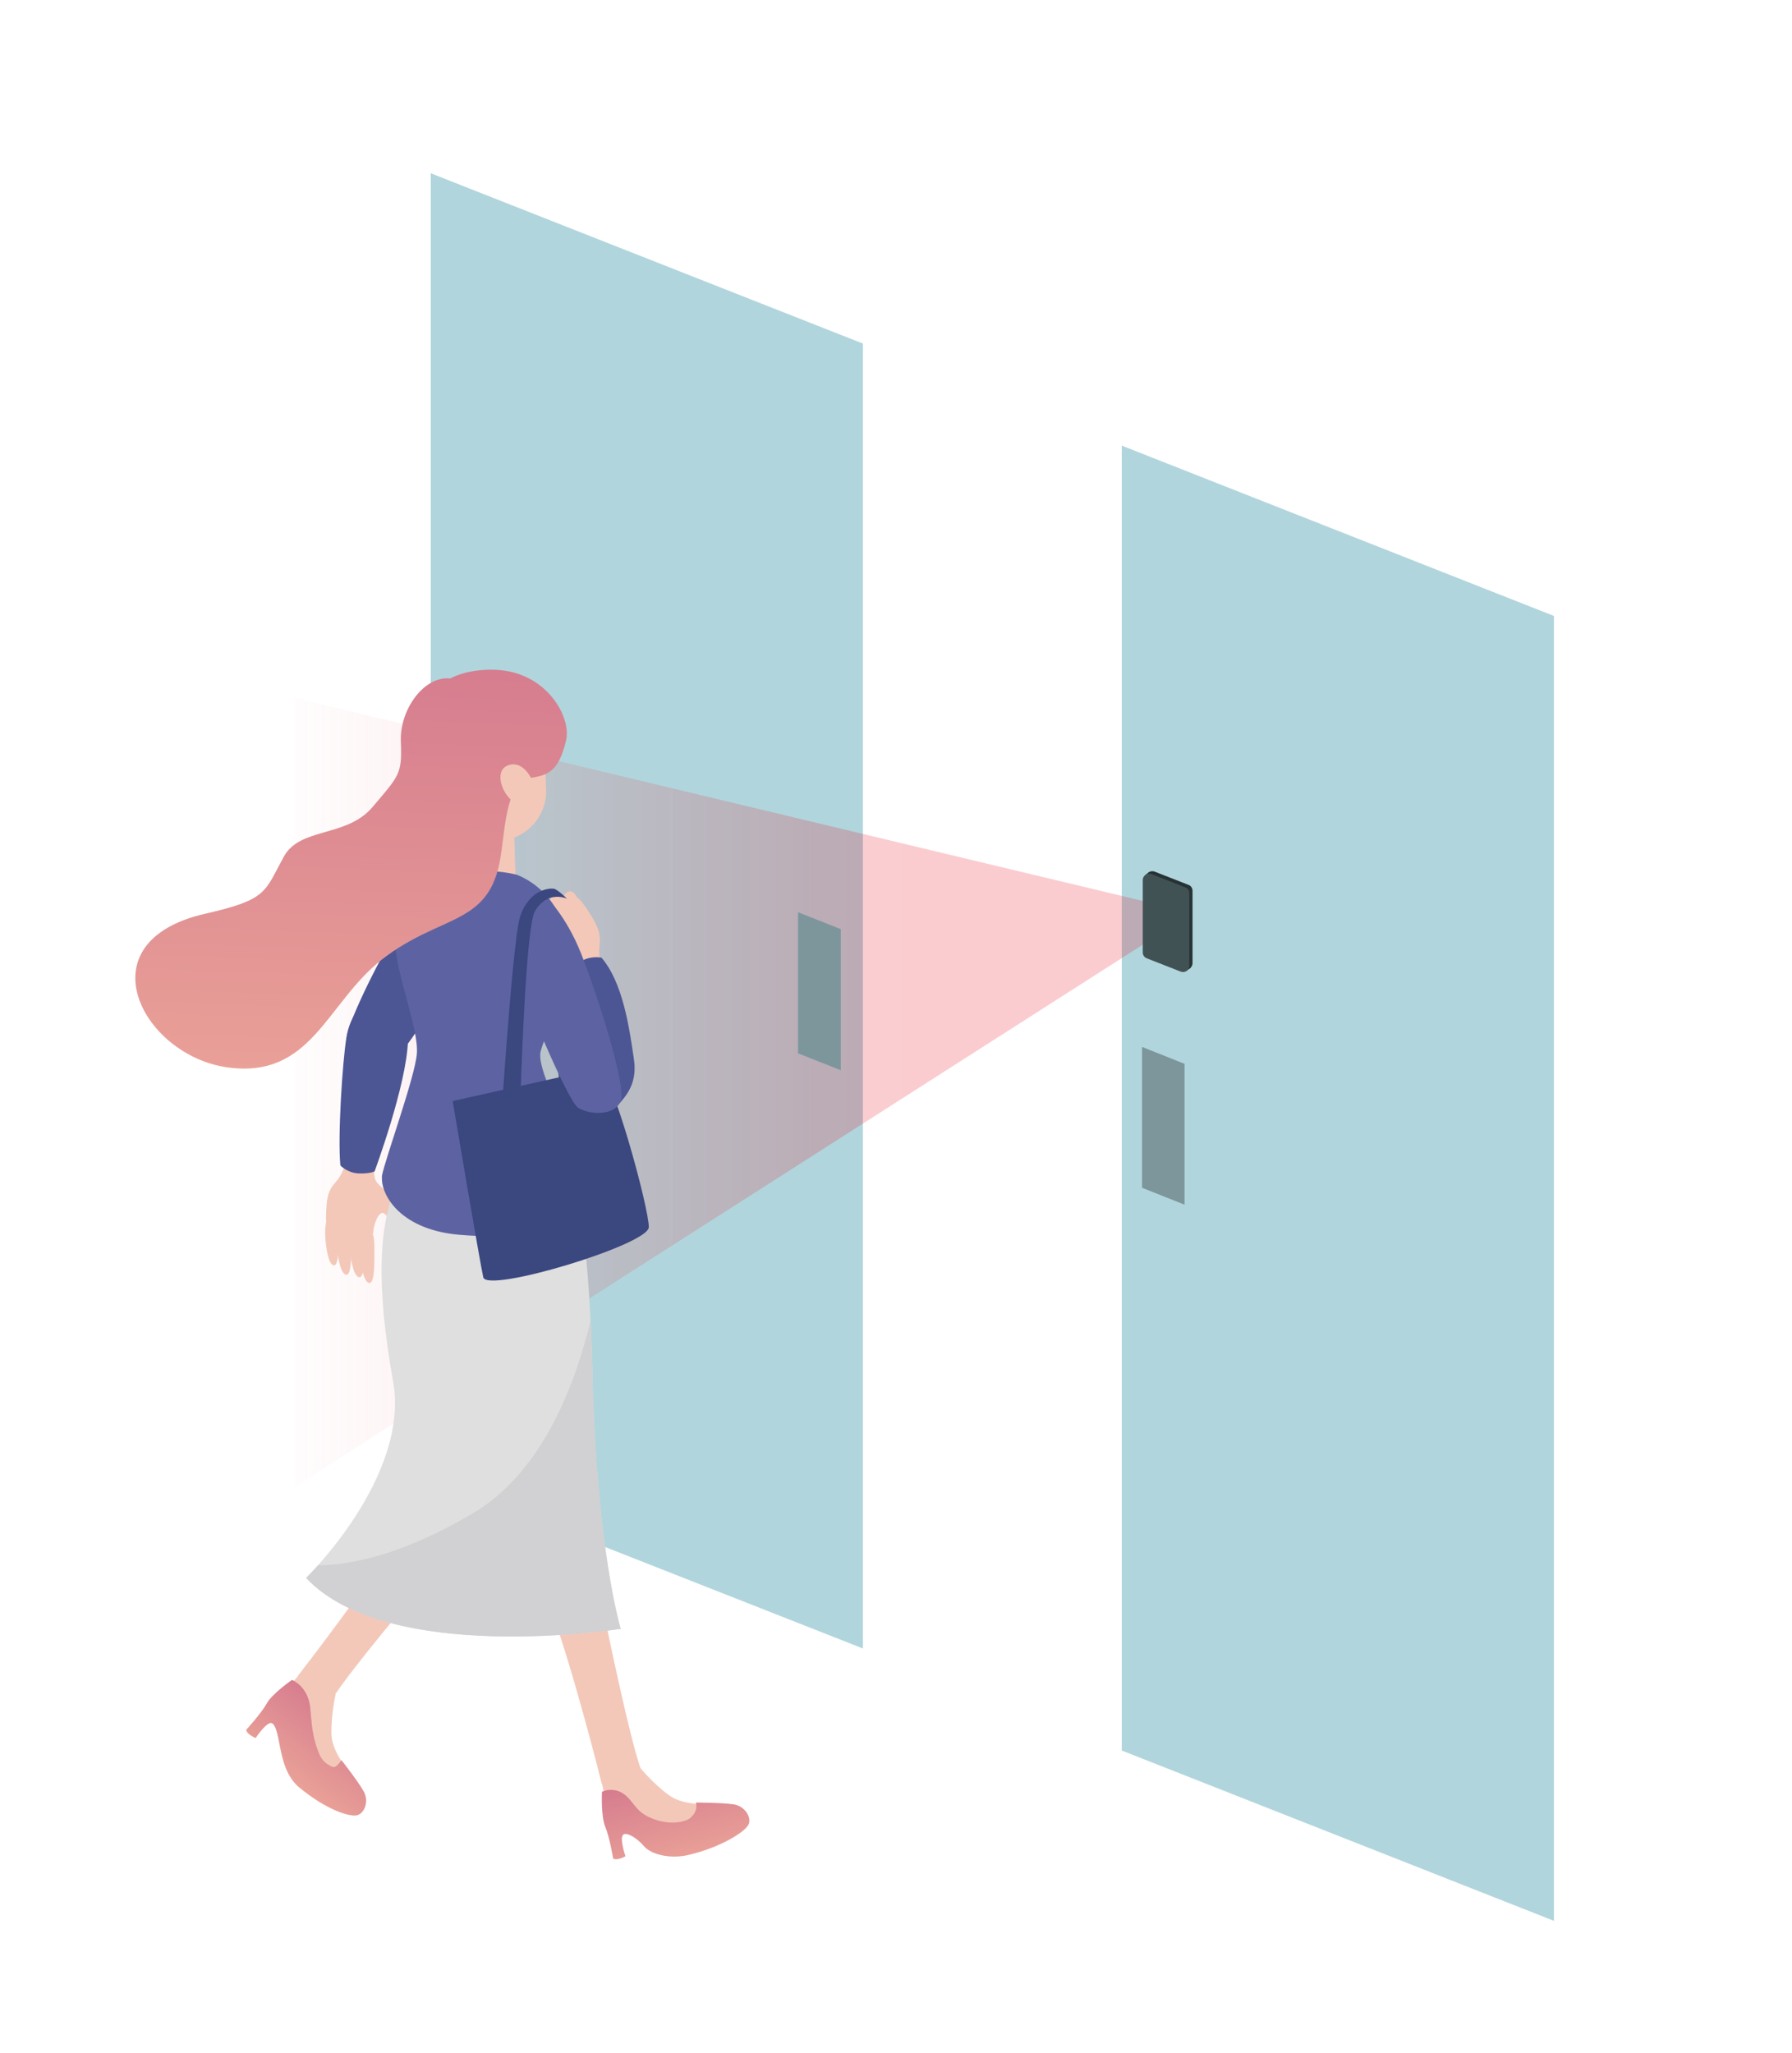 <?xml version="1.0" encoding="UTF-8"?> <svg xmlns="http://www.w3.org/2000/svg" xmlns:xlink="http://www.w3.org/1999/xlink" version="1.1" viewBox="0 0 785 899.2"><defs><style> .cls-1 { fill: none; } .cls-2 { fill: #5d63a2; } .cls-3 { fill: #d1d0d2; } .cls-4 { fill: #7c969c; } .cls-4, .cls-5, .cls-6, .cls-7 { fill-rule: evenodd; } .cls-8 { fill: url(#_名称未設定グラデーション_13-3); } .cls-9 { fill: url(#_名称未設定グラデーション_13-4); } .cls-10 { fill: url(#_名称未設定グラデーション_13-2); } .cls-11 { fill: #3b477f; } .cls-12, .cls-13 { fill: #f3c8b9; } .cls-14 { isolation: isolate; } .cls-13, .cls-15 { mix-blend-mode: multiply; } .cls-15 { opacity: .4; } .cls-15, .cls-16 { fill: url(#_名称未設定グラデーション_13); } .cls-17 { fill: #4c5694; } .cls-18 { fill: url(#_名称未設定グラデーション_23); opacity: .2; } .cls-5 { fill: #b1d5dc; } .cls-6 { fill: #415255; } .cls-19 { fill: #dedfde; } .cls-7 { fill: #273235; } .cls-20 { clip-path: url(#clippath); } </style><linearGradient id="_名称未設定グラデーション_23" data-name="名称未設定グラデーション 23" x1="128.6" y1="478.6" x2="512.5" y2="478.6" gradientUnits="userSpaceOnUse"><stop offset="0" stop-color="#fff" stop-opacity="0"></stop><stop offset="0" stop-color="#fdf1f2" stop-opacity="0"></stop><stop offset="0" stop-color="#f8bfc4" stop-opacity=".2"></stop><stop offset=".1" stop-color="#f39199" stop-opacity=".4"></stop><stop offset=".2" stop-color="#ef6a74" stop-opacity=".6"></stop><stop offset=".3" stop-color="#ec4955" stop-opacity=".7"></stop><stop offset=".4" stop-color="#e92e3c" stop-opacity=".8"></stop><stop offset=".5" stop-color="#e71929" stop-opacity=".9"></stop><stop offset=".6" stop-color="#e60a1c" stop-opacity="1"></stop><stop offset=".7" stop-color="#e50214" stop-opacity="1"></stop><stop offset="1" stop-color="#e50012"></stop></linearGradient><linearGradient id="_名称未設定グラデーション_13" data-name="名称未設定グラデーション 13" x1="1959.3" y1="2051.2" x2="1959.3" y2="2086.7" gradientTransform="translate(2957.3 341.9) rotate(-142) scale(1 -1)" gradientUnits="userSpaceOnUse"><stop offset="0" stop-color="#d67d8f"></stop><stop offset="1" stop-color="#e9a097"></stop></linearGradient><linearGradient id="_名称未設定グラデーション_13-2" data-name="名称未設定グラデーション 13" x1="2399.1" y1="292.9" x2="2399.1" y2="328.9" gradientTransform="translate(2550.3 -81.8) rotate(166.1) scale(1 -1)" xlink:href="#_名称未設定グラデーション_13"></linearGradient><clipPath id="clippath"><path class="cls-1" d="M248.5,508.3s9.2,15,11,92.8c1.8,77.8,12.4,112.4,12.4,112.4,0,0-101.8,16.1-137.8-22.3,0,0,45.6-44.4,38.1-86.1-7.5-41.7-6.6-70,2.4-87.7l9-17.7,64.8,8.6Z"></path></clipPath><linearGradient id="_名称未設定グラデーション_13-3" data-name="名称未設定グラデーション 13" x1="-2717.6" y1="199.4" x2="-2717.6" y2="244.8" gradientTransform="translate(2920 2.1) rotate(-2.1)" xlink:href="#_名称未設定グラデーション_13"></linearGradient><linearGradient id="_名称未設定グラデーション_13-4" data-name="名称未設定グラデーション 13" x1="2720.6" y1="389.2" x2="2720.6" y2="567.8" gradientTransform="translate(2889.9 2.1) rotate(-177.9) scale(1 -1)" xlink:href="#_名称未設定グラデーション_13"></linearGradient></defs><g class="cls-14"><g id="Layer_1"><polygon class="cls-5" points="680.7 841.4 491.4 766.8 491.4 195.2 680.7 269.8 680.7 841.4"></polygon><polygon class="cls-5" points="378 722.1 188.7 647.6 188.7 75.9 378 150.5 378 722.1"></polygon><polygon class="cls-18" points="512.5 397.5 128.6 305.6 128.6 651.6 512.5 406.2 512.5 397.5"></polygon><g><g><path class="cls-12" d="M249.6,432.3s.4-1.2-2.6-3.9c-2.9-2.7-7.5-1-11.8-3.5-4.3-2.4-16.7-8.5-15-11.6,1.7-3.2,8.3,2.8,12,2.8,3.7,0,1.1-8.4-.8-11.4-1.9-3,4-6.3,11.9-9.5,7.9-3.2,8.4-5.4,14.8,4.5,4,6.2,5.2,9.5,4.5,15.1s2.3,13.5,2.3,13.5l-15.4,3.8Z"></path><path class="cls-12" d="M242.2,399.2s-1.5-6.6-4.9-5.9c-3.4.8-3.2,5.1-2.1,7.7,1.1,2.6,3.4,11,6,9.6,2.6-1.4,2-7.5,1-11.4Z"></path><path class="cls-12" d="M248.5,397.6s-1.5-6.6-4.9-5.9c-3.4.8-3.2,5.1-2.1,7.7,1.1,2.6,3.4,11,6,9.6,2.6-1.4,2-7.5,1-11.4Z"></path><path class="cls-12" d="M253.7,395.7s-1.4-5.9-4.4-5.2c-3,.7-2.9,4.6-1.9,6.9,1,2.3,3,9.8,5.4,8.6,2.4-1.3,1.8-6.8.9-10.2Z"></path><path class="cls-12" d="M238.3,403s-1.5-6.6-4.9-5.9c-3.4.8-3.2,5.1-2.1,7.7,1.1,2.6,3.4,11,6,9.6,2.6-1.4,2-7.5,1-11.4Z"></path></g><path class="cls-17" d="M263.4,419.4c9.3,10.7,12.2,30.1,14.3,44.6,1.8,12-4.9,17.3-7.6,20.9-2.7,3.6-14.8,3.1-16.7.4-12.3-17.6-5.1-58.6-5.1-58.6,0,0,1.1-2.3,5.7-5.3,4.6-3,9.4-1.9,9.4-1.9Z"></path><g><path class="cls-17" d="M206.8,398.1s-.8,12.2-9.5,27.6c-8.7,15.5-18.6,35.4-25.6,37.7-7,2.3-19-2.7-19.8-8.3-.7-5.6,17.7-42.1,22.5-47.4,4.7-5.3,23.9-21,32.4-9.7Z"></path><g><path class="cls-12" d="M164.3,512.1s-.8.6-.1,3.9c.7,3.3,4.6,4.3,6.4,8.1,1.7,3.8,7.3,13.9,4.6,15.2-2.7,1.3-4.3-5.9-6.8-7.7-2.5-1.8-4.8,5.2-4.9,8.2-.1,3-5.8,2.3-12.7.7-7-1.7-8.4-.4-7.9-10.3.3-6.2,1-9,4.3-12.6,3.2-3.5,5-10.3,5-10.3l12.4,4.9Z"></path><path class="cls-12" d="M153.1,545.6s-.7-9.3,2.4-10.4c3.1-1.1,4.2,4.5,4.1,8.5s.5,16-2.2,15.8c-2.6-.2-3.9-8.4-4.3-13.9Z"></path><path class="cls-12" d="M147.4,544.5s-.7-9.3,2.4-10.4c3.1-1.1,4.2,4.5,4.1,8.5-.1,4,.5,16-2.2,15.8-2.6-.2-3.9-8.4-4.3-13.9Z"></path><path class="cls-12" d="M142.5,541.9s-.6-8.4,2.1-9.3c2.8-.9,3.8,4.1,3.7,7.6-.1,3.6.4,14.3-2,14.1-2.4-.2-3.5-7.5-3.8-12.4Z"></path><path class="cls-12" d="M157.5,548.1s-.7-9.3,2.4-10.4c3.1-1.1,4.2,4.5,4.1,8.5s.5,16-2.2,15.8c-2.6-.2-3.9-8.4-4.3-13.9Z"></path></g><path class="cls-17" d="M149.1,510.5c-1.2-12.8.9-44.9,2.6-55.7,1.7-10.8,7.4-15.7,11.3-16.9,3.9-1.2,16.4-1.1,15.7,18.3-.7,19.4-14.6,56.9-14.6,56.9,0,0-2,1.1-7,.9s-8-3.5-8-3.5Z"></path></g><g><path class="cls-12" d="M130.8,733.7s32.4-41.7,46.9-65.8c14.6-24.1,48.1-56,48.1-56l16.7,15.3s-80.9,92.5-95.8,115.2c-14.8,22.8-16-8.7-16-8.7Z"></path><path class="cls-12" d="M134.5,728.9s-5.3,8.3-10.4,11.2c-3.4,2-1.9,6.4-1.5,9.2.8,6.3,1.3,6.6.5,13.4-.8,6.8,7.8,15.8,16.7,19.9,8.8,4.2,15.9,6.2,15.6.2-.3-6-9.9-13.4-10.2-23.2-.2-8.6,1.8-17.3,1.8-17.3l-12.4-13.5Z"></path><path class="cls-16" d="M149.7,771.2s7,8.9,9.6,13.5c2.5,4.4.2,10-3.2,10.5s-12.9-2.4-24.6-11.9c-5.9-4.7-7.6-11.9-8.9-18.5-1-5.2-2-10.9-4.5-10-2.5,1-6.1,6.5-6.1,6.5,0,0-4-1.6-4.1-3.6,0,0,6.6-7.2,8.9-11.4,2.3-4.3,11.1-10.4,11.1-10.4,0,0,7,2.6,8,12.2.5,5,.6,9.8,2.3,15.6,1.8,5.8,2.7,7.8,6.6,9.9,1.4.8,2.4.9,4.8-2.6Z"></path></g><g><path class="cls-12" d="M263.6,781.3s-12.8-51.2-22.7-77.6c-9.9-26.3-14.3-72.5-14.3-72.5l22.3-3.7s22.7,120.7,31.5,146.5c8.7,25.7-16.7,7.3-16.7,7.3Z"></path><path class="cls-12" d="M262.1,775.5s3.3,9.3,2.4,15.1c-.5,3.9,3.8,5.4,6.3,6.9,5.4,3.3,6,3,10.8,7.9,4.8,4.9,17.3,3.6,26-.8,8.7-4.4,14.7-8.7,9.8-12.1-4.9-3.4-16.7-.4-24.6-6.3-6.9-5.1-12.5-12-12.5-12l-18.2,1.4Z"></path><path class="cls-10" d="M304.9,789.6s11.3,0,16.6.8c5,.8,8,6.1,6.3,9-1.6,3-11.8,9.8-26.5,13.2-7.3,1.7-15.9,0-19.3-4-3.4-4-8.6-6.8-9.4-4.3-.8,2.6,1.4,8.8,1.4,8.8,0,0-3.7,2.1-5.4,1,0,0-1.6-9.6-3.5-14-1.9-4.5-1.4-15.2-1.4-15.2,0,0,6.5-3.5,12.3,3.5,3.2,3.9,4.4,6.1,10,8.3,5.7,2.2,11.2,2.1,15.2.4,1.5-.7,4.8-3.6,3.6-7.6Z"></path></g><path class="cls-19" d="M248.5,508.3s9.2,15,11,92.8c1.8,77.8,12.4,112.4,12.4,112.4,0,0-101.8,16.1-137.8-22.3,0,0,45.6-44.4,38.1-86.1-7.5-41.7-6.6-70,2.4-87.7l9-17.7,64.8,8.6Z"></path><g class="cls-20"><path class="cls-3" d="M266.2,526.5s-2.7,103.2-59.2,136.5c-56.5,33.3-84.8,20.1-84.8,20.1l30.5,74.9,154.3-4.8-40.9-226.7Z"></path></g><path class="cls-12" d="M203.3,362.7l.9,23.9s2.3,3.6,9.5,3.3c7.2-.3,11.3-3,12.2-4.5l-.9-24.8-21.7,2.2Z"></path><path class="cls-2" d="M185.7,389.3s-12.6,9.2-.4,29.2c7.8,12.6,24.1,47.5,31.6,51.2,7.5,3.7,14.1-1.3,15.5-7.2,1.3-5.9-25.7-58.8-25.7-58.8,0,0-9.2-23.3-21.1-14.3Z"></path><path class="cls-2" d="M167.3,515.7c0-.2,0-.4,0-.6,1.3-7.1,14.5-43.3,15.3-53.5.9-10.8-8.9-34.5-9.5-48.1-.6-13.6,1.3-21,12.5-24.2,3.9-5.2,8.7-6.5,13.6-7.2,1.5-.3,3-.4,4.7-.5,0,0,0,0,0,0,0,0,0,0,0,0,3.1-.2,6.7-.1,10.9,0,3.7.1,7.4.6,10.9,1.4h0c.3,0,.5.1.7.2,4.8,1.7,27.3,12.8,20.5,45.2,0,0,0-.1,0,0-1.7,8.2-1,13.5-4.3,17.3-.1.3-.3.6-.4.9-2.5,5.8-4.6,10.8-5.4,14.1-2.7,11.7,28.5,60.3,27.2,64.1-.4,1.3-5,4.2-11.3,7.5-4.6,2.7-10.1,5.5-15,6.8,0,0,0,0-.2,0-.3.1-.6.2-.9.3-3.5.9-14.7,3.2-35.2,1.5-25.3-2.1-34.3-16.7-34.1-25,0,0,0-.2,0-.3Z"></path><path class="cls-13" d="M203.3,362.7l.5,13.5s2.6,4.2,9.9,3.9c7.3-.3,11.8-4.7,11.8-4.7l-.4-10.5-21.8-2.2Z"></path><rect class="cls-12" x="195.5" y="310.9" width="43.5" height="57.4" rx="21.8" ry="21.8" transform="translate(-12.3 8.2) rotate(-2.1)"></rect><path class="cls-8" d="M223.3,319.4s-2,3.6-13.5,8.1c-11.5,4.5-19.1,6-19.1,6l.5,13.9s-5.7-3.9-5.6-14.8c.1-10.9,6.7-28.2,23-30.8,16.3-2.6,20.1,4,20.1,4,0,0,12.4,4.9,10.3,16.5-2.1,11.6-4.7,14.4-4.7,14.4,0,0-11.1-4-11.1-17.2Z"></path><path class="cls-9" d="M124.3,375.3c7.1-13.1,27.5-8.3,38.9-21.8,11.5-13.6,13-14.3,12.4-28.4-.7-14.1,10.1-29.2,21.7-27.9,0,0,7-4.3,19.8-3.8,22.3.9,33.2,20.6,30.9,30.8-3.3,14.5-8.9,15.4-15.3,16.5-11,1.9-11.2,20.7-13.4,34.6-4.8,30.6-25.9,24.7-52,45-24.4,19.1-30.8,52.6-68,47.2-37.1-5.4-63.1-54.9-9.6-67.2,27.5-6.3,26-9.3,34.6-25Z"></path><path class="cls-12" d="M232.6,340.7s-4.2-8.5-10.8-5.1c-6.6,3.4.4,19.1,10.3,17.7l.5-12.7Z"></path><path class="cls-11" d="M262,468.1l-63.7,14.2s11.8,70.1,13.4,77.2,72.2-14.2,72.5-21.9c.3-7.7-16.7-70.3-22.2-69.5Z"></path><polygon class="cls-11" points="248.9 462.7 257 498.3 248.3 501.9 243.9 464 248.9 462.7"></polygon><path class="cls-2" d="M238.9,392.5s8.9,8.3,15.5,24.8c6.6,16.5,20.1,58,17.5,64.9-2.6,6.9-13.8,6.1-18.6,3.1-4.8-3-26.2-54.5-27.3-61.5-1.1-7-1.3-31.8,12.8-31.3Z"></path><path class="cls-11" d="M248.5,393.7s-8.6-4.1-14.2,5.5c-5.5,9.6-7.8,135.3-7.8,135.3l-9.9,1.6s7.2-122.9,11.3-134.8c4.1-11.9,13-12.3,14.7-12s5.8,4.4,5.8,4.4Z"></path><path class="cls-15" d="M149.7,771.2s7,8.9,9.6,13.5c2.5,4.4.2,10-3.2,10.5s-12.9-2.4-24.6-11.9c-5.9-4.7-7.6-11.9-8.9-18.5-1-5.2-2-10.9-4.5-10-2.5,1-6.1,6.5-6.1,6.5,0,0-4-1.6-4.1-3.6,0,0,6.6-7.2,8.9-11.4,2.3-4.3,11.1-10.4,11.1-10.4,0,0,7,2.6,8,12.2.5,5,.6,9.8,2.3,15.6,1.8,5.8,2.7,7.8,6.6,9.9,1.4.8,2.4.9,4.8-2.6Z"></path></g><g><path class="cls-7" d="M518.6,424.5l-14.8-5.8c-1.1-.4-1.8-1.4-1.8-2.6v-31.7c0-2,2-3.3,3.8-2.6l14.8,5.8c1.1.4,1.8,1.4,1.8,2.6v31.7c0,2-2,3.3-3.8,2.6Z"></path><polygon class="cls-7" points="501.6 383.4 503.4 382 521.5 388.9 521.5 424 519.4 425.5 501.6 383.4"></polygon><path class="cls-6" d="M517.2,425.6l-14.8-5.8c-1.1-.4-1.8-1.4-1.8-2.6v-31.7c0-2,2-3.3,3.8-2.6l14.8,5.8c1.1.4,1.8,1.4,1.8,2.6v31.7c0,2-2,3.3-3.8,2.6Z"></path></g><polygon class="cls-4" points="368.3 468.8 349.6 461.4 349.6 399.6 368.3 407 368.3 468.8"></polygon><polygon class="cls-4" points="518.9 527.7 500.3 520.3 500.3 458.6 518.9 466 518.9 527.7"></polygon></g></g></svg> 